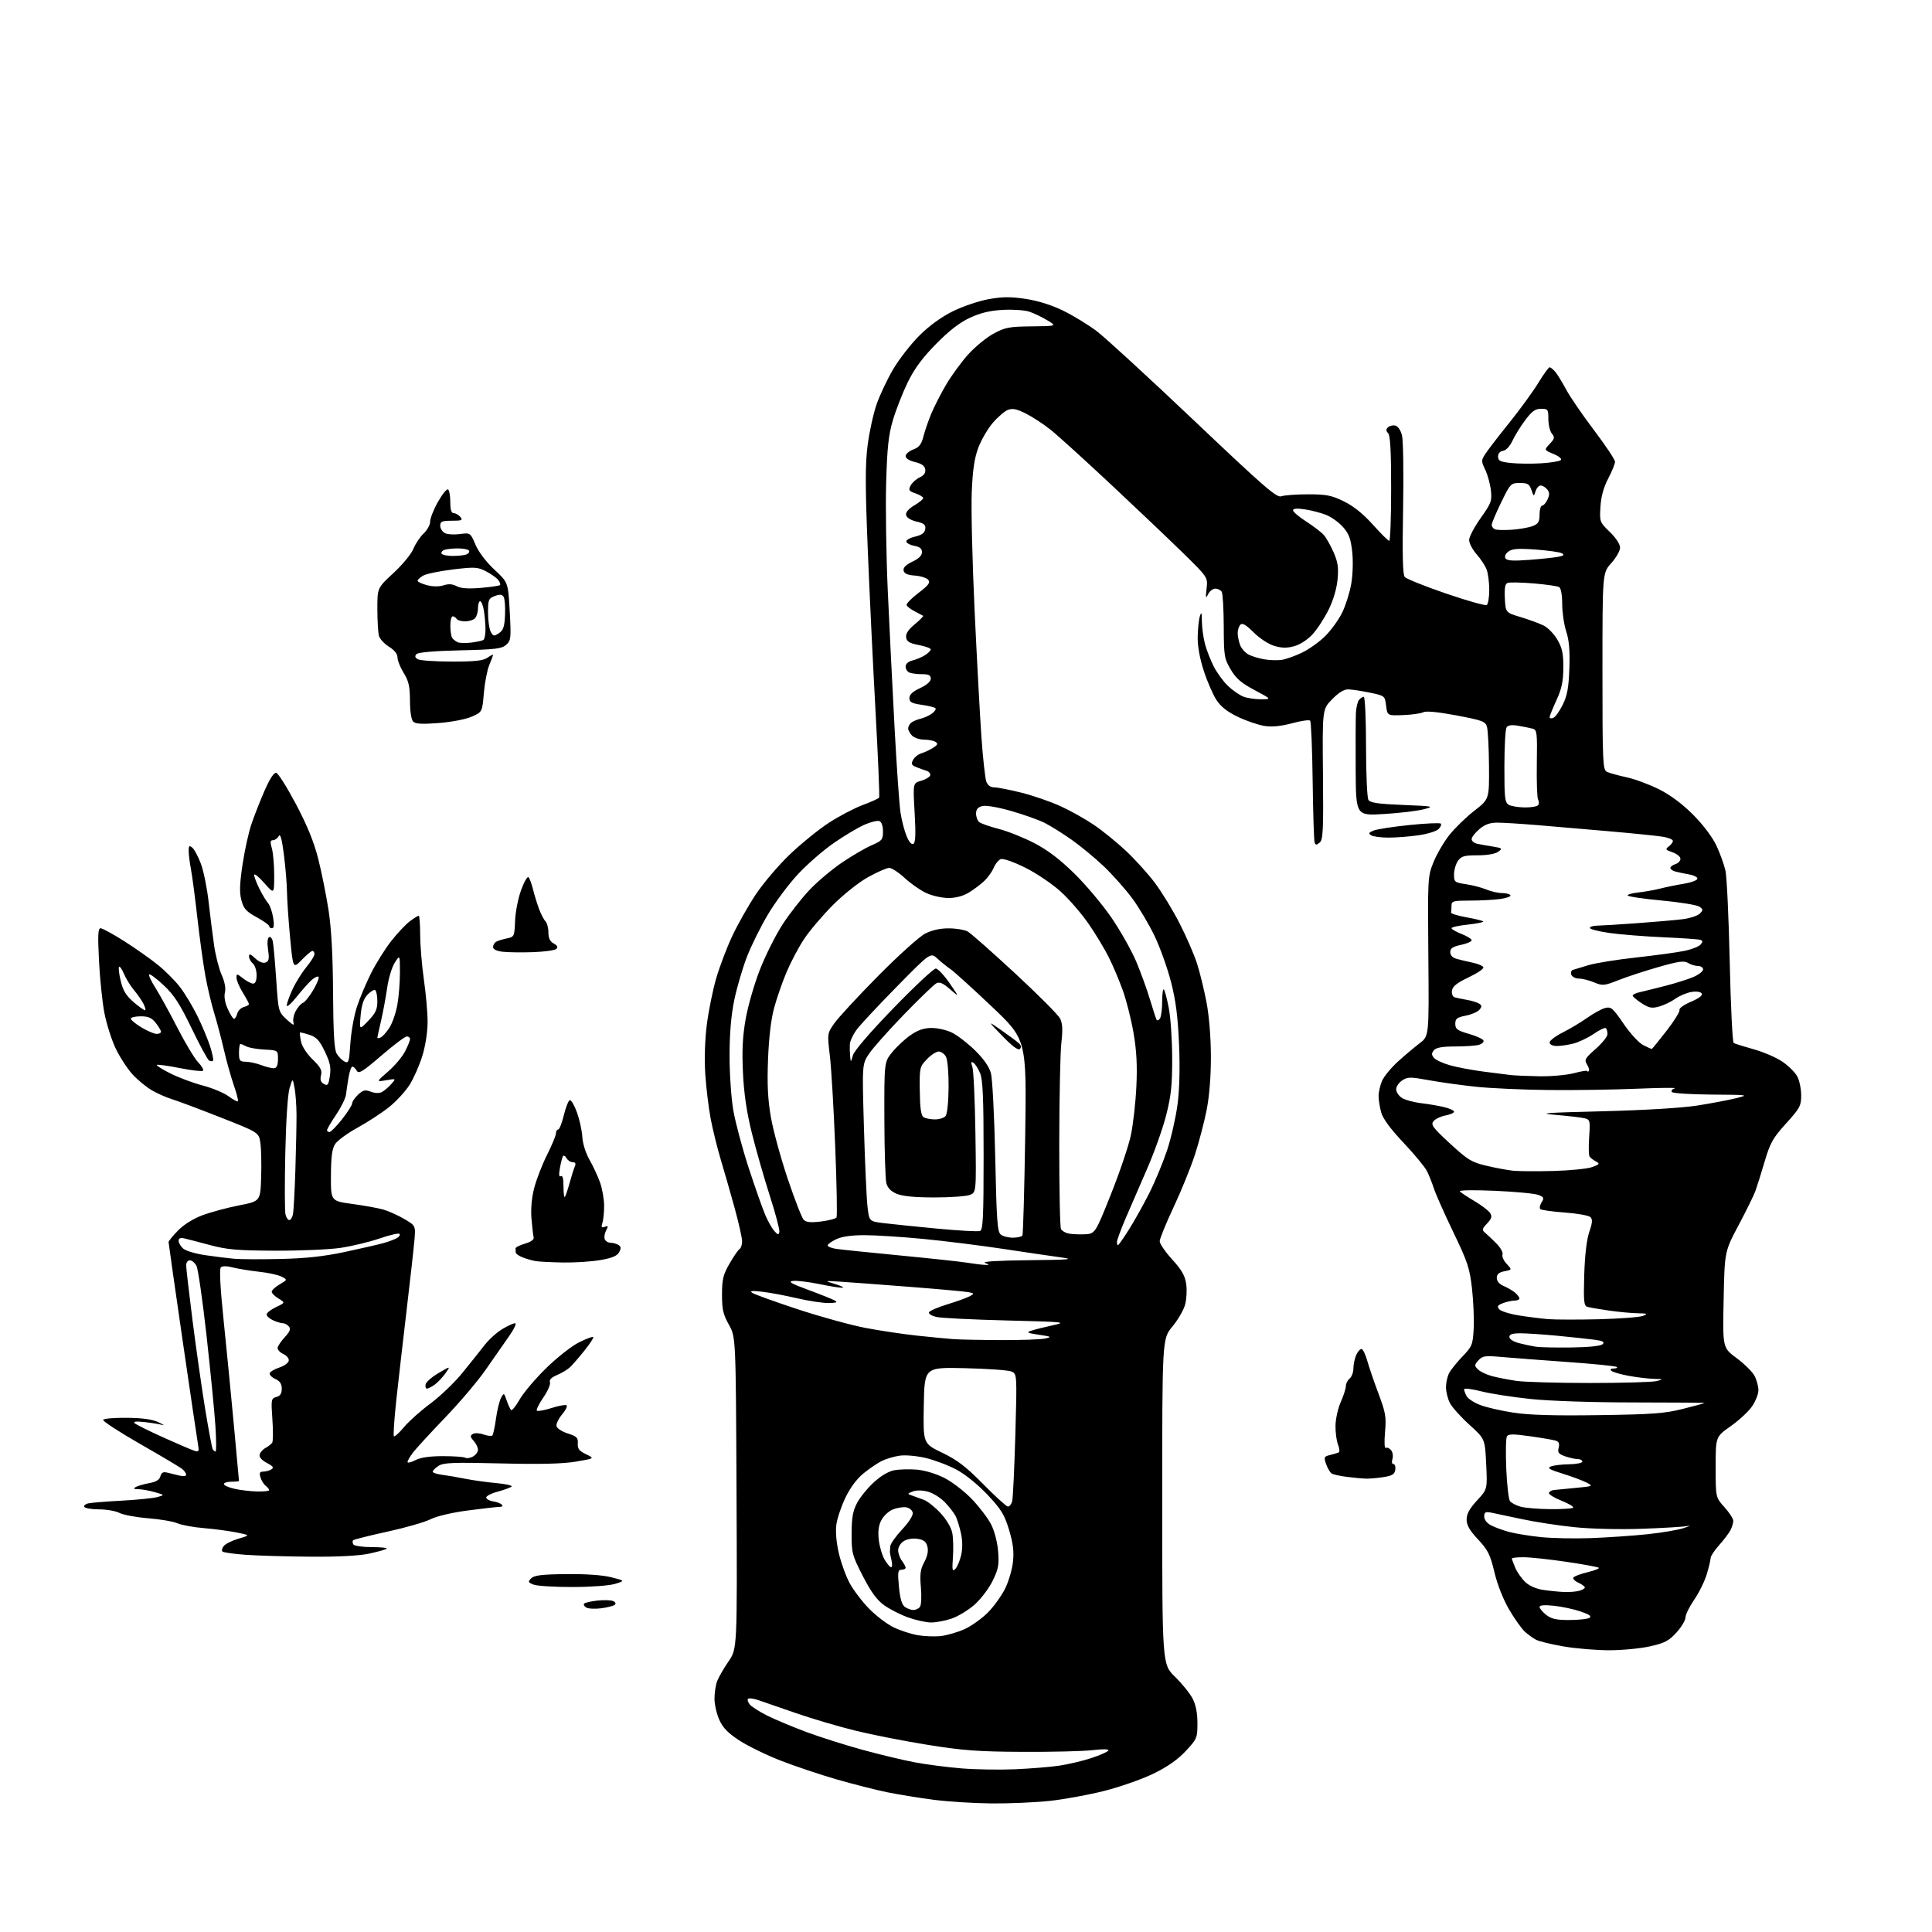 <?xml version="1.0" encoding="UTF-8" standalone="no"?>
<svg 
  version="1.1" 
  xmlns="http://www.w3.org/2000/svg" 
  xmlns:xlink="http://www.w3.org/1999/xlink" 
  xmlns:svg="http://www.w3.org/2000/svg"
  xmlns:rdf="http://www.w3.org/1999/02/22-rdf-syntax-ns#"
  xmlns:cc="http://creativecommons.org/ns#"
  xmlns:dc="http://purl.org/dc/elements/1.1/"
  viewBox="0 0 768 768"
  width="768"
  height="768"
>
<style>svg {background-color: white; }</style>"
<path stroke="none" fill="black" fill-rule="evenodd" d="M394.21,716.89C387.22,716.83 376.91,716.18 371.29,715.46C365.68,714.74 357.35,713.39 352.79,712.47C348.23,711.54 339.10,709.22 332.50,707.31C325.90,705.41 315.93,702.06 310.35,699.88C304.76,697.71 297.42,694.13 294.04,691.95C289.47,688.99 287.40,686.89 285.97,683.74C284.91,681.41 284.03,677.62 284.02,675.32C284.01,673.01 284.48,669.86 285.06,668.32C285.65,666.77 287.68,663.23 289.59,660.45C293.06,655.40 293.06,655.40 292.78,593.45C292.50,531.50 292.50,531.50 289.75,526.60C287.46,522.53 287.00,520.50 287.01,514.60C287.02,508.57 287.46,506.72 289.99,502.32C291.62,499.47 293.42,496.86 293.98,496.51C294.54,496.17 295.00,494.79 295.00,493.46C295.00,492.12 293.67,486.19 292.05,480.27C290.42,474.35 287.95,465.73 286.56,461.12C285.17,456.51 283.35,449.14 282.51,444.74C281.68,440.34 280.71,432.36 280.36,427.01C279.97,421.16 280.21,413.34 280.96,407.40C281.65,401.96 283.31,393.69 284.67,389.01C286.02,384.34 288.90,376.73 291.07,372.12C293.23,367.50 297.44,360.05 300.43,355.56C303.42,351.07 309.51,343.91 313.96,339.66C318.42,335.40 325.36,329.76 329.40,327.13C333.43,324.50 339.50,321.31 342.88,320.04C346.27,318.78 349.23,317.43 349.47,317.06C349.70,316.68 349.05,301.10 348.02,282.43C346.99,263.77 345.59,234.55 344.91,217.50C343.93,193.08 343.93,184.48 344.89,177.00C345.56,171.78 347.17,164.44 348.47,160.69C349.77,156.95 352.76,150.65 355.10,146.69C357.44,142.74 362.09,136.77 365.43,133.43C369.28,129.58 374.12,126.05 378.68,123.78C382.64,121.81 389.04,119.64 392.98,118.93C398.58,117.93 401.77,117.91 407.81,118.83C412.68,119.57 418.13,121.29 422.67,123.52C426.62,125.45 432.55,129.07 435.86,131.56C439.17,134.04 456.58,150.03 474.55,167.07C502.72,193.81 507.51,197.96 509.36,197.28C510.53,196.85 515.33,196.50 520.00,196.50C527.30,196.50 529.31,196.90 534.26,199.33C538.09,201.21 541.93,204.30 545.76,208.58C548.92,212.11 551.84,215.00 552.25,215.00C552.66,215.00 553.00,205.64 553.00,194.20C553.00,179.36 552.66,173.06 551.80,172.20C550.93,171.33 550.90,170.70 551.69,169.91C552.30,169.30 553.59,168.97 554.58,169.16C555.65,169.36 556.74,170.91 557.30,173.00C557.81,174.94 558.01,187.97 557.75,202.25C557.42,220.32 557.61,228.40 558.39,229.34C559.00,230.08 566.36,233.04 574.74,235.91C583.12,238.78 590.43,240.85 590.99,240.51C591.54,240.16 592.00,237.46 592.00,234.51C592.00,231.55 591.53,227.90 590.96,226.41C590.40,224.91 588.60,222.16 586.96,220.31C585.33,218.45 584.00,215.91 584.00,214.66C584.00,213.41 586.06,209.49 588.58,205.95C592.79,200.02 593.12,199.13 592.65,194.93C592.37,192.41 591.36,188.73 590.41,186.74C588.77,183.29 588.77,182.99 590.53,180.31C591.54,178.77 595.80,173.22 600.01,168.00C604.21,162.78 609.37,155.69 611.47,152.25C613.57,148.81 615.60,146.00 615.99,146.00C616.37,146.00 617.37,146.79 618.20,147.75C619.03,148.71 620.98,151.88 622.53,154.78C624.08,157.69 629.10,165.01 633.68,171.06C638.25,177.11 642.00,182.72 642.00,183.55C642.00,184.37 640.78,187.37 639.28,190.23C637.45,193.74 636.45,197.39 636.20,201.46C635.84,207.40 635.90,207.57 639.92,211.45C642.36,213.82 644.00,216.33 644.00,217.70C644.00,218.96 642.42,221.74 640.50,223.87C637.00,227.74 637.00,227.74 637.00,266.84C637.00,303.07 637.13,305.99 638.75,306.80C639.71,307.28 643.20,308.25 646.50,308.96C649.80,309.66 655.64,311.82 659.48,313.75C664.02,316.03 668.78,319.58 673.06,323.88C677.02,327.86 680.70,332.74 682.29,336.12C683.74,339.20 685.37,343.70 685.90,346.12C686.44,348.53 687.20,364.80 687.59,382.29C687.98,399.77 688.69,414.31 689.17,414.60C689.64,414.90 693.23,416.02 697.14,417.11C701.05,418.19 706.22,420.43 708.62,422.09C711.03,423.74 713.67,426.40 714.50,428.00C715.32,429.59 716.00,432.94 716.00,435.43C716.00,439.56 715.48,440.54 710.00,446.58C704.73,452.39 703.69,454.25 701.44,461.85C700.03,466.61 698.38,471.85 697.78,473.50C697.18,475.15 694.19,481.23 691.13,487.00C685.56,497.50 685.56,497.50 685.17,516.63C684.77,535.77 684.77,535.77 690.37,539.90C693.45,542.18 696.65,545.36 697.48,546.97C698.32,548.58 699.00,551.14 699.00,552.65C699.00,554.16 697.84,557.06 696.43,559.10C695.02,561.14 691.19,564.68 687.93,566.97C682.00,571.13 682.00,571.13 682.00,583.19C682.00,595.26 682.00,595.26 685.50,599.13C687.42,601.26 689.00,603.71 689.00,604.57C689.00,605.43 688.49,607.11 687.86,608.32C687.23,609.52 685.20,612.19 683.36,614.25C681.51,616.32 680.00,618.60 680.00,619.32C680.00,620.04 679.32,622.92 678.49,625.72C677.66,628.52 675.41,633.09 673.49,635.88C671.57,638.67 670.00,641.86 670.00,642.97C670.00,644.08 668.40,646.77 666.44,648.93C663.46,652.23 661.79,653.12 656.00,654.43C652.21,655.29 644.87,656.00 639.68,656.00C634.50,656.00 626.33,655.31 621.52,654.48C616.71,653.64 611.81,652.46 610.64,651.85C609.46,651.25 607.45,649.79 606.16,648.63C604.87,647.46 602.06,643.50 599.91,639.83C597.56,635.82 595.23,629.92 594.06,624.99C592.37,617.94 591.48,616.15 587.55,611.95C584.20,608.37 583.00,606.28 583.00,604.02C583.00,601.82 584.16,599.69 587.13,596.47C591.27,591.99 591.27,591.99 590.78,581.98C590.30,571.97 590.30,571.97 584.12,566.37C580.72,563.29 577.23,559.41 576.37,557.74C575.51,556.08 574.80,553.26 574.80,551.48C574.80,549.70 575.35,547.18 576.02,545.87C576.69,544.57 579.08,541.58 581.33,539.24C585.18,535.25 585.46,534.56 585.81,528.24C586.01,524.53 585.72,517.36 585.15,512.30C584.23,504.11 583.42,501.66 577.71,489.80C574.19,482.49 570.73,474.70 570.02,472.50C569.31,470.30 568.05,467.15 567.22,465.50C566.39,463.85 562.19,458.78 557.90,454.23C552.76,448.79 549.73,444.68 549.05,442.23C548.48,440.18 548.01,437.25 548.01,435.72C548.00,434.19 548.61,431.49 549.36,429.72C550.10,427.95 552.95,424.48 555.69,422.00C558.42,419.52 562.33,416.23 564.37,414.68C568.07,411.86 568.07,411.86 567.79,380.18C567.52,349.06 567.55,348.40 569.83,342.75C571.10,339.58 573.94,334.72 576.13,331.95C578.33,329.17 582.80,324.83 586.06,322.29C592.00,317.68 592.00,317.68 591.90,304.59C591.85,297.39 591.49,290.39 591.11,289.03C590.48,286.77 589.46,286.38 578.96,284.39C571.61,283.01 566.89,282.55 565.80,283.12C564.87,283.61 561.27,284.12 557.80,284.26C551.50,284.50 551.50,284.50 551.00,280.54C550.50,276.59 550.48,276.57 544.50,275.33C541.20,274.65 537.35,274.07 535.95,274.04C534.27,274.01 532.10,275.34 529.53,277.97C525.65,281.95 525.65,281.95 525.90,307.79C526.11,330.20 525.94,333.80 524.59,334.93C523.30,336.00 522.94,335.98 522.57,334.86C522.31,334.11 521.97,323.07 521.80,310.33C521.64,297.59 521.18,286.85 520.79,286.46C520.41,286.07 517.18,286.54 513.63,287.50C509.32,288.67 505.70,289.03 502.76,288.59C500.34,288.23 495.61,286.63 492.24,285.04C487.98,283.02 485.36,280.98 483.60,278.32C482.21,276.22 479.93,271.00 478.54,266.72C476.92,261.75 476.04,256.87 476.10,253.22C476.15,250.07 476.54,246.38 476.96,245.00C477.56,243.00 477.73,243.42 477.77,247.08C477.81,249.60 478.37,253.65 479.02,256.07C479.67,258.49 481.24,262.50 482.51,264.98C483.78,267.47 486.32,270.93 488.16,272.69C490.00,274.44 492.77,276.35 494.32,276.94C495.86,277.52 499.01,277.99 501.32,277.97C505.50,277.94 505.50,277.94 498.70,274.32C493.38,271.48 491.31,269.69 489.20,266.09C486.66,261.78 486.50,260.74 486.46,248.99C486.43,242.11 486.07,235.92 485.65,235.24C485.23,234.56 484.08,234.00 483.09,234.00C482.11,234.00 480.81,235.01 480.21,236.25C479.30,238.12 479.21,237.74 479.63,234.00C480.15,229.50 480.15,229.50 470.32,219.87C464.92,214.58 451.95,202.25 441.50,192.47C431.05,182.69 420.28,172.93 417.56,170.77C414.84,168.61 410.48,165.75 407.86,164.43C404.22,162.58 402.53,162.23 400.69,162.93C399.37,163.43 396.66,165.75 394.65,168.09C392.65,170.43 390.07,174.85 388.91,177.92C387.37,182.01 386.66,186.71 386.29,195.50C386.00,202.10 386.51,223.25 387.41,242.50C388.31,261.75 389.54,284.46 390.13,292.98C390.73,301.49 391.61,309.47 392.09,310.73C392.64,312.19 393.78,313.00 395.28,313.00C396.57,313.00 401.42,313.95 406.06,315.11C410.70,316.27 417.70,318.69 421.62,320.49C425.54,322.28 431.51,325.63 434.88,327.92C438.26,330.21 443.95,334.83 447.53,338.18C451.11,341.53 456.29,347.25 459.03,350.88C461.77,354.52 466.21,361.77 468.88,367.00C471.56,372.23 474.68,379.43 475.83,383.00C476.98,386.57 478.68,393.55 479.62,398.50C480.64,403.89 481.34,412.51 481.35,420.00C481.37,427.87 480.74,435.75 479.65,441.27C478.70,446.09 476.59,454.14 474.95,459.15C473.31,464.16 469.51,473.51 466.49,479.94C463.47,486.37 461.00,492.43 461.00,493.42C461.00,494.41 463.22,497.65 465.94,500.63C469.70,504.73 471.04,507.07 471.53,510.34C471.88,512.70 471.69,516.41 471.11,518.57C470.53,520.73 468.24,524.69 466.02,527.36C462.00,532.22 462.00,532.22 462.00,596.90C462.00,661.58 462.00,661.58 467.08,666.54C469.88,669.27 473.03,673.17 474.08,675.21C475.36,677.68 476.00,680.96 476.00,685.00C476.00,690.87 475.83,691.26 471.30,696.11C468.07,699.56 464.02,702.38 458.37,705.12C453.85,707.31 445.05,710.38 438.82,711.95C432.60,713.51 422.87,715.29 417.21,715.89C411.55,716.50 401.20,716.95 394.21,716.89zM403.50,703.31C409.55,703.05 417.43,702.41 421.00,701.89C424.57,701.36 430.31,700.02 433.74,698.89C437.17,697.77 440.24,696.41 440.57,695.89C440.94,695.28 438.64,695.22 434.33,695.71C430.57,696.15 418.05,696.45 406.50,696.39C388.93,696.31 382.79,695.85 368.89,693.62C359.75,692.16 346.83,689.63 340.18,688.00C333.54,686.38 322.79,683.21 316.30,680.96C309.81,678.70 303.04,676.36 301.25,675.76C299.46,675.16 297.71,674.95 297.36,675.31C297.00,675.66 297.31,676.67 298.05,677.56C298.78,678.44 301.88,680.42 304.94,681.96C308.00,683.49 314.94,686.41 320.36,688.43C325.78,690.46 335.87,693.66 342.78,695.56C349.68,697.45 359.12,699.71 363.74,700.57C368.37,701.44 376.73,702.52 382.33,702.97C387.92,703.42 397.45,703.57 403.50,703.31zM374.00,650.35C376.48,650.08 380.75,648.83 383.50,647.57C386.25,646.31 390.43,643.31 392.80,640.90C395.16,638.49 398.22,634.20 399.61,631.37C400.99,628.55 402.38,623.75 402.69,620.72C403.11,616.64 402.69,613.35 401.10,608.09C399.26,602.03 397.97,599.94 392.49,594.13C388.70,590.11 383.63,586.01 380.18,584.18C376.95,582.46 371.43,580.38 367.91,579.55C364.24,578.70 359.79,578.32 357.50,578.67C355.30,579.00 352.15,579.95 350.50,580.76C348.85,581.58 345.61,583.78 343.30,585.65C340.66,587.79 337.99,591.36 336.10,595.28C334.45,598.70 332.81,603.53 332.47,606.01C332.08,608.79 332.46,613.16 333.44,617.41C334.32,621.21 336.27,626.58 337.77,629.35C339.27,632.13 342.75,636.69 345.50,639.50C348.25,642.31 352.63,645.64 355.23,646.89C357.83,648.14 362.11,649.54 364.73,650.00C367.35,650.46 371.52,650.62 374.00,650.35zM370.07,644.96C368.11,644.94 364.02,644.04 361.00,642.96C357.98,641.87 353.70,639.70 351.50,638.13C348.58,636.05 346.29,632.92 343.00,626.53C338.74,618.23 338.50,617.33 338.53,609.63C338.55,603.29 339.02,600.61 340.69,597.46C341.87,595.23 344.85,591.55 347.33,589.27C350.08,586.73 353.23,584.86 355.46,584.44C357.46,584.07 361.50,583.96 364.43,584.20C367.56,584.46 372.10,585.83 375.39,587.49C378.48,589.05 383.43,592.87 386.38,595.96C389.33,599.06 392.77,603.58 394.01,606.02C395.32,608.58 396.48,613.07 396.77,616.69C397.20,622.05 396.89,623.71 394.58,628.43C393.10,631.45 389.86,635.71 387.39,637.89C384.91,640.07 380.81,642.56 378.27,643.42C375.72,644.29 372.04,644.98 370.07,644.96zM623.88,643.98C627.52,643.98 631.11,643.58 631.85,643.11C632.81,642.51 631.78,641.77 628.35,640.60C625.68,639.68 620.91,638.66 617.75,638.32C613.95,637.92 612.00,638.08 612.00,638.78C612.00,639.37 613.19,640.79 614.63,641.93C616.70,643.55 618.69,644.00 623.88,643.98zM238.98,639.32C236.49,639.64 233.80,639.50 233.01,639.00C232.21,638.51 231.86,637.81 232.23,637.44C232.60,637.07 234.93,636.54 237.40,636.26C239.88,635.98 242.68,636.05 243.62,636.41C244.62,636.79 244.95,637.41 244.42,637.90C243.91,638.36 241.46,639.00 238.98,639.32zM363.07,640.00C364.00,640.00 365.18,639.44 365.70,638.75C366.22,638.06 366.39,634.58 366.07,631.00C365.61,625.75 365.87,623.82 367.41,620.96C368.66,618.64 369.10,616.52 368.67,614.82C368.18,612.86 367.23,612.10 364.76,611.71C362.82,611.41 360.59,611.78 359.25,612.62C357.99,613.42 357.01,615.03 357.03,616.27C357.05,617.50 357.72,619.37 358.53,620.44C359.34,621.51 360.00,622.75 360.00,623.19C360.00,623.64 359.26,624.00 358.36,624.00C356.93,624.00 356.79,624.90 357.34,630.75C357.78,635.42 358.50,637.89 359.68,638.75C360.61,639.44 362.14,640.00 363.07,640.00zM622.00,632.85C623.92,632.92 626.51,632.70 627.75,632.37C628.99,632.04 630.00,631.44 630.00,631.04C630.00,630.65 628.85,629.80 627.44,629.16C626.04,628.52 625.14,627.59 625.44,627.10C625.74,626.60 628.27,625.66 631.05,624.99C633.83,624.32 635.86,623.52 635.55,623.22C635.25,622.91 629.49,621.85 622.75,620.86C616.01,619.86 608.36,619.04 605.75,619.03C603.14,619.01 601.00,619.24 601.00,619.53C601.00,619.82 601.62,621.51 602.37,623.28C603.13,625.05 604.94,627.61 606.41,628.96C608.06,630.49 610.85,631.67 613.79,632.07C616.38,632.44 620.08,632.79 622.00,632.85zM227.50,630.86C220.35,630.87 213.41,630.44 212.07,629.90C209.88,629.03 209.79,628.78 211.18,627.40C212.38,626.20 215.42,625.83 225.11,625.73C232.82,625.64 239.58,626.12 243.00,626.99C248.50,628.38 248.50,628.38 244.50,629.61C242.21,630.32 234.95,630.85 227.50,630.86zM379.76,623.67C380.52,622.90 381.57,620.42 382.08,618.14C382.68,615.47 382.64,612.36 381.97,609.38C381.40,606.83 380.45,603.79 379.85,602.62C379.25,601.46 377.37,599.03 375.67,597.23C373.96,595.43 370.92,593.52 368.90,592.97C366.64,592.36 364.31,592.33 362.86,592.89C360.61,593.76 360.59,593.83 362.50,594.49C363.60,594.88 365.73,595.65 367.22,596.20C368.72,596.76 371.73,599.16 373.91,601.52C376.29,604.10 378.15,607.27 378.56,609.44C378.93,611.44 379.04,615.77 378.80,619.06C378.43,624.19 378.57,624.86 379.76,623.67zM354.23,623.00C354.68,623.00 354.75,621.76 354.39,620.25C354.03,618.74 353.75,617.27 353.75,617.00C353.76,616.73 353.82,615.69 353.88,614.71C353.95,613.72 356.06,610.71 358.58,608.01C361.34,605.07 363.03,602.39 362.82,601.31C362.63,600.31 361.43,599.35 360.14,599.17C358.86,598.99 356.48,599.39 354.86,600.06C353.23,600.73 351.20,602.65 350.33,604.32C349.23,606.45 348.94,608.81 349.34,612.20C349.65,614.86 350.70,618.38 351.67,620.02C352.64,621.66 353.79,623.00 354.23,623.00zM123.50,618.81C114.15,618.74 102.59,618.41 97.81,618.07C93.03,617.73 88.81,617.14 88.42,616.75C88.03,616.37 88.29,615.36 88.99,614.52C89.68,613.67 92.34,612.37 94.88,611.63C99.50,610.27 99.50,610.27 94.00,609.17C90.97,608.56 85.12,607.79 81.00,607.45C76.88,607.11 72.15,606.24 70.50,605.52C68.85,604.80 63.62,603.91 58.87,603.53C54.13,603.15 49.02,602.20 47.51,601.42C46.00,600.64 42.37,600.00 39.44,600.00C36.52,600.00 33.85,599.56 33.52,599.03C33.19,598.50 33.95,597.85 35.21,597.59C36.47,597.33 42.49,596.85 48.59,596.52C54.69,596.18 60.99,595.55 62.59,595.10C65.50,594.29 65.50,594.29 61.50,593.15C59.30,592.52 56.38,591.99 55.00,591.98C53.12,591.95 52.87,591.73 54.00,591.10C54.83,590.64 57.24,589.94 59.36,589.56C62.04,589.08 63.38,588.25 63.75,586.86C64.13,585.41 64.86,584.99 66.39,585.36C67.55,585.64 69.74,586.18 71.25,586.55C72.84,586.93 74.00,586.80 74.00,586.23C74.00,585.69 73.31,584.67 72.46,583.97C71.62,583.27 64.08,578.78 55.71,574.00C47.35,569.21 40.73,564.89 41.00,564.40C41.27,563.90 45.55,563.54 50.50,563.60C56.66,563.66 60.60,564.22 63.00,565.36C64.92,566.28 65.60,566.77 64.50,566.44C63.40,566.12 60.25,565.61 57.50,565.30C54.21,564.93 52.84,565.08 53.50,565.73C54.05,566.27 59.22,568.84 65.00,571.44C70.78,574.05 76.35,576.43 77.39,576.74C79.05,577.24 79.20,576.90 78.67,573.90C78.34,572.03 75.58,553.40 72.54,532.50C69.50,511.60 67.01,494.16 67.01,493.75C67.00,493.34 68.69,491.27 70.75,489.16C73.05,486.80 76.82,484.45 80.50,483.07C83.80,481.84 90.33,480.08 95.00,479.17C103.50,477.50 103.50,477.50 103.81,468.00C103.98,462.77 103.84,456.63 103.51,454.35C102.91,450.19 102.91,450.19 87.70,444.20C79.34,440.91 70.70,437.66 68.50,436.99C66.30,436.33 62.66,434.73 60.42,433.44C58.17,432.16 54.63,429.23 52.55,426.93C50.48,424.63 47.47,419.95 45.87,416.54C44.27,413.13 42.30,406.84 41.48,402.57C40.67,398.31 39.70,389.01 39.35,381.91C38.83,371.63 38.96,369.00 40.00,369.00C40.71,369.00 44.95,371.32 49.40,374.14C53.86,376.97 59.91,381.24 62.85,383.63C65.79,386.02 69.73,389.98 71.59,392.42C73.46,394.86 76.51,399.93 78.37,403.68C80.23,407.43 82.52,412.89 83.48,415.81C84.43,418.74 84.96,421.37 84.67,421.66C84.37,421.96 83.66,421.91 83.08,421.55C82.50,421.19 79.37,415.41 76.13,408.70C71.46,399.02 69.17,395.50 65.06,391.65C62.20,388.98 59.62,387.05 59.31,387.36C59.00,387.67 60.12,390.08 61.80,392.71C63.47,395.35 67.39,402.45 70.49,408.50C73.59,414.55 77.30,420.73 78.74,422.24C80.18,423.75 81.06,425.27 80.70,425.63C80.34,425.99 76.17,425.51 71.43,424.57C66.69,423.63 62.60,423.07 62.34,423.32C62.09,423.58 64.55,425.12 67.80,426.74C71.06,428.37 76.83,430.52 80.61,431.51C84.40,432.50 88.99,434.42 90.82,435.76C92.64,437.10 94.33,438.01 94.57,437.76C94.81,437.52 94.08,434.67 92.95,431.41C91.82,428.16 90.04,421.80 89.00,417.29C87.96,412.77 86.23,406.24 85.16,402.77C84.08,399.30 82.51,392.64 81.65,387.98C80.80,383.32 79.37,372.98 78.47,365.00C77.58,357.02 76.43,348.30 75.92,345.61C75.41,342.93 75.00,339.61 75.00,338.24C75.00,336.17 75.25,335.96 76.46,336.97C77.27,337.64 78.80,340.51 79.86,343.36C80.93,346.20 82.31,353.02 82.93,358.52C83.55,364.01 84.53,371.79 85.11,375.81C85.69,379.83 87.04,385.10 88.11,387.52C89.35,390.32 89.82,392.87 89.41,394.52C89.00,396.14 89.42,398.61 90.53,401.06C91.50,403.23 92.63,405.00 93.04,405.00C93.44,405.00 94.01,404.07 94.31,402.93C94.61,401.78 95.78,400.61 96.93,400.31C98.07,400.01 98.99,399.48 98.97,399.13C98.95,398.79 97.83,396.70 96.47,394.50C95.12,392.30 94.01,389.68 94.01,388.68C94.00,386.98 94.18,386.99 96.63,388.93C98.08,390.07 99.88,391.00 100.63,391.00C101.52,391.00 102.00,389.81 102.00,387.62C102.00,385.76 101.33,383.68 100.50,383.00C99.67,382.32 99.00,381.06 99.00,380.20C99.00,379.00 99.56,379.18 101.45,380.95C102.96,382.38 104.53,383.01 105.56,382.61C106.91,382.10 107.10,381.15 106.56,377.58C106.17,374.94 106.31,372.93 106.92,372.55C107.48,372.20 108.16,372.95 108.44,374.21C108.71,375.47 109.32,382.28 109.80,389.34C110.66,402.18 110.66,402.18 114.03,405.32C116.19,407.35 117.15,407.83 116.70,406.67C116.32,405.68 116.67,403.61 117.47,402.06C118.27,400.51 119.58,398.99 120.38,398.68C121.19,398.37 123.06,396.05 124.54,393.52C126.03,390.98 126.97,388.63 126.63,388.29C126.29,387.96 125.04,388.54 123.86,389.59C122.68,390.64 119.98,393.68 117.85,396.34C115.73,399.00 114.00,400.51 114.00,399.69C114.00,398.87 115.03,395.98 116.28,393.28C117.53,390.57 120.01,386.60 121.78,384.45C123.55,382.30 125.00,379.97 125.00,379.27C125.00,378.57 124.64,378.00 124.20,378.00C123.75,378.00 121.84,379.60 119.95,381.56C116.50,385.12 116.50,385.12 115.33,372.81C114.69,366.04 114.13,357.83 114.08,354.57C114.04,351.30 113.48,344.62 112.85,339.70C112.05,333.41 111.44,331.25 110.80,332.38C110.31,333.27 109.28,334.00 108.52,334.00C107.44,334.00 107.34,334.70 108.07,337.24C108.58,339.03 109.00,343.86 109.00,347.99C108.99,355.50 108.99,355.50 105.04,351.00C102.86,348.52 101.07,347.08 101.04,347.79C101.02,348.50 101.95,350.97 103.12,353.29C104.28,355.61 105.83,358.19 106.57,359.03C107.30,359.87 108.21,362.45 108.58,364.78C109.04,367.64 108.89,369.00 108.13,369.00C107.51,369.00 107.00,368.62 107.00,368.16C107.00,367.70 104.76,366.10 102.03,364.61C97.88,362.35 96.87,361.23 95.97,357.89C95.15,354.83 95.25,351.46 96.41,343.69C97.24,338.08 98.85,330.80 99.98,327.50C101.10,324.20 103.46,318.22 105.21,314.21C107.25,309.54 108.90,307.03 109.80,307.21C110.58,307.37 114.10,312.96 117.64,319.64C122.10,328.08 124.80,334.69 126.48,341.31C127.81,346.55 129.65,355.71 130.58,361.67C131.73,369.09 132.30,379.42 132.39,394.50C132.48,410.18 132.88,417.14 133.78,418.73C134.48,419.95 135.87,421.40 136.88,421.94C138.58,422.85 138.77,422.29 139.28,414.71C139.58,410.19 140.75,403.69 141.87,400.26C142.99,396.82 145.53,390.80 147.50,386.87C149.47,382.94 153.09,377.17 155.54,374.05C157.99,370.93 161.33,367.39 162.96,366.19C164.59,364.98 166.16,364.00 166.46,364.00C166.76,364.00 167.01,367.49 167.03,371.75C167.05,376.01 167.72,384.00 168.51,389.50C169.31,395.00 169.97,402.49 169.98,406.14C169.99,410.09 169.15,415.58 167.91,419.64C166.76,423.42 164.46,428.64 162.81,431.25C161.15,433.86 157.48,437.84 154.65,440.10C151.82,442.36 146.21,446.02 142.19,448.23C138.17,450.44 134.15,453.37 133.24,454.75C132.01,456.64 131.59,459.74 131.55,467.34C131.50,477.42 131.50,477.42 140.00,478.58C144.68,479.21 150.21,480.21 152.30,480.80C154.38,481.38 158.15,483.07 160.66,484.54C165.22,487.22 165.22,487.22 164.75,492.86C164.49,495.96 163.10,508.40 161.67,520.50C160.24,532.60 158.38,548.77 157.55,556.43C156.72,564.10 156.28,570.61 156.58,570.92C156.89,571.22 158.68,569.60 160.58,567.32C162.47,565.04 167.20,560.81 171.09,557.93C174.98,555.05 180.71,549.55 183.83,545.71C186.95,541.87 190.89,536.93 192.60,534.73C194.30,532.53 197.45,529.67 199.60,528.37C201.74,527.07 204.07,526.01 204.76,526.01C205.45,526.00 204.36,528.34 202.30,531.25C200.26,534.14 196.10,540.10 193.06,544.50C190.02,548.90 182.77,557.45 176.96,563.50C171.15,569.55 165.40,575.80 164.20,577.38C162.99,578.97 162.00,580.67 162.00,581.16C162.00,581.65 163.40,581.33 165.10,580.45C167.18,579.37 170.81,578.84 176.07,578.84C180.40,578.84 184.39,579.12 184.95,579.47C185.50,579.81 186.87,579.61 187.98,579.01C189.09,578.42 190.00,577.19 190.00,576.29C190.00,575.39 189.23,573.81 188.29,572.77C186.89,571.22 186.83,570.73 187.93,570.04C188.69,569.58 190.58,569.65 192.19,570.22C193.79,570.78 195.38,570.95 195.72,570.62C196.05,570.28 196.70,567.28 197.16,563.95C197.61,560.62 198.51,556.91 199.16,555.71C200.30,553.57 200.35,553.59 201.41,556.69C202.01,558.43 202.80,560.15 203.16,560.51C203.53,560.86 205.05,558.98 206.56,556.33C208.06,553.67 212.81,548.06 217.11,543.86C221.41,539.65 227.28,535.04 230.14,533.62C233.01,532.19 235.56,531.23 235.82,531.48C236.07,531.74 234.56,534.10 232.45,536.72C230.35,539.35 227.80,542.31 226.79,543.31C225.78,544.31 223.40,545.77 221.51,546.56C219.21,547.52 218.25,548.48 218.62,549.45C218.92,550.24 217.74,552.97 215.99,555.52C214.24,558.06 213.08,560.42 213.42,560.76C213.76,561.09 216.35,560.63 219.18,559.73C222.01,558.82 224.71,558.32 225.19,558.62C225.66,558.91 224.89,560.53 223.48,562.21C222.06,563.89 221.04,565.99 221.21,566.88C221.38,567.78 223.38,569.09 225.69,569.82C229.28,570.96 229.83,571.51 229.68,573.78C229.54,575.89 230.20,576.76 232.96,578.08C236.42,579.75 236.42,579.75 228.96,581.01C223.71,581.90 214.85,582.12 199.07,581.73C180.05,581.27 176.28,581.42 174.32,582.71C173.04,583.55 172.00,584.58 172.00,585.01C172.00,585.44 173.69,586.00 175.75,586.26C177.81,586.52 181.97,587.23 185.00,587.84C188.03,588.44 193.59,589.22 197.36,589.56C201.13,589.90 203.83,590.53 203.36,590.94C202.89,591.36 200.35,592.28 197.71,592.99C195.08,593.70 193.09,594.78 193.29,595.39C193.49,596.00 194.75,596.65 196.08,596.83C197.41,597.02 198.93,597.58 199.45,598.08C200.04,598.65 199.66,599.01 198.45,599.02C197.38,599.03 191.70,599.68 185.83,600.46C179.56,601.29 173.49,602.73 171.11,603.94C168.89,605.07 161.20,607.28 154.03,608.85C146.85,610.41 140.71,611.96 140.39,612.28C140.06,612.60 140.10,613.35 140.46,613.93C140.82,614.52 144.09,615.00 147.73,615.00C151.36,615.00 154.06,615.28 153.72,615.61C153.38,615.95 150.27,616.83 146.80,617.58C142.74,618.45 134.47,618.89 123.50,618.81zM632.50,611.42C639.10,611.17 649.17,610.48 654.89,609.88C660.60,609.28 667.12,608.17 669.39,607.41C671.65,606.65 672.38,606.28 671.00,606.59C669.62,606.90 661.47,607.40 652.89,607.71C643.66,608.03 632.54,607.77 625.70,607.06C619.33,606.41 609.94,604.96 604.81,603.84C599.69,602.73 594.26,601.58 592.75,601.29C590.46,600.86 590.00,601.12 590.00,602.86C590.00,604.13 591.08,605.51 592.75,606.37C594.26,607.15 597.48,608.32 599.90,608.97C602.31,609.62 607.94,610.54 612.40,611.01C616.85,611.48 625.90,611.66 632.50,611.42zM616.08,599.91C620.80,599.96 624.97,599.70 625.33,599.33C625.70,598.97 623.65,597.73 620.77,596.58C617.90,595.44 615.63,594.05 615.73,593.50C615.84,592.95 616.73,592.41 617.71,592.30C618.69,592.20 622.64,591.81 626.48,591.45C633.27,590.81 633.38,590.76 630.72,589.36C629.22,588.58 624.96,586.99 621.25,585.83C615.84,584.15 614.90,583.58 616.50,582.94C617.60,582.50 620.86,582.11 623.75,582.07C626.64,582.03 629.00,581.55 629.00,581.00C629.00,580.45 628.17,580.00 627.15,580.00C626.13,580.00 623.88,579.51 622.15,578.90C619.55,577.99 619.11,577.41 619.59,575.50C620.01,573.81 619.68,573.04 618.33,572.65C617.33,572.35 612.74,571.57 608.14,570.92C601.59,569.99 599.62,570.00 599.03,570.96C598.61,571.63 598.49,577.43 598.76,583.84C599.03,590.25 599.70,596.06 600.25,596.75C600.80,597.44 602.66,598.42 604.38,598.91C606.09,599.41 611.36,599.86 616.08,599.91zM400.64,598.88C401.27,598.95 402.04,597.96 402.36,596.70C402.68,595.43 403.24,583.52 403.62,570.23C404.30,546.06 404.30,546.06 401.90,545.15C400.58,544.65 392.30,544.08 383.50,543.87C367.50,543.50 367.50,543.50 367.22,558.67C366.95,573.84 366.95,573.84 374.55,577.49C380.55,580.38 383.98,583.00 390.83,589.95C395.60,594.80 400.01,598.81 400.64,598.88zM102.25,592.89C104.86,592.95 107.00,592.71 107.00,592.36C107.00,592.01 106.37,591.22 105.60,590.61C104.83,590.00 103.90,588.49 103.53,587.25C103.01,585.50 103.27,585.00 104.68,584.98C105.68,584.98 107.13,584.57 107.90,584.09C108.97,583.41 108.55,582.82 106.08,581.54C104.15,580.54 103.00,579.25 103.19,578.30C103.36,577.43 104.40,576.22 105.50,575.61C106.60,575.00 107.81,574.07 108.19,573.54C108.56,573.02 108.61,568.83 108.28,564.24C107.72,556.30 107.80,555.87 109.85,555.33C111.39,554.93 112.00,553.99 112.00,552.04C112.00,550.09 111.27,548.99 109.42,548.15C108.00,547.50 107.01,546.47 107.22,545.85C107.42,545.24 109.14,544.23 111.03,543.62C112.93,543.00 114.61,541.79 114.78,540.93C114.95,540.04 114.01,538.87 112.62,538.24C111.27,537.62 110.25,536.50 110.36,535.75C110.47,535.00 111.77,533.09 113.24,531.50C115.25,529.33 115.65,528.28 114.84,527.30C114.24,526.59 113.16,526.00 112.42,526.00C111.69,526.00 109.95,525.48 108.55,524.84C107.15,524.20 106.00,523.16 106.00,522.52C106.00,521.89 107.67,520.57 109.71,519.60C113.43,517.83 113.43,517.83 110.71,516.18C109.22,515.28 108.00,514.06 108.00,513.48C108.00,512.90 109.42,511.59 111.15,510.57C114.30,508.71 114.30,508.71 111.90,507.47C110.58,506.79 106.58,505.92 103.00,505.54C99.42,505.15 94.76,504.39 92.62,503.85C90.12,503.21 88.40,503.20 87.78,503.82C87.15,504.45 87.56,512.02 88.92,525.15C90.08,536.34 91.92,555.15 93.01,566.94C94.11,578.72 95.00,588.51 95.00,588.69C95.00,588.86 93.65,589.00 92.00,589.00C90.35,589.00 89.00,589.42 89.00,589.94C89.00,590.46 90.91,591.31 93.25,591.83C95.59,592.36 99.64,592.83 102.25,592.89zM543.00,587.79C541.62,587.75 538.25,587.44 535.50,587.09C532.75,586.75 529.98,586.14 529.35,585.73C528.72,585.33 527.73,583.66 527.15,582.01C526.18,579.22 526.30,578.97 528.80,578.37C530.29,578.01 531.82,577.54 532.21,577.33C532.60,577.11 532.45,575.71 531.86,574.21C531.28,572.72 530.84,569.33 530.88,566.68C530.93,564.03 531.87,559.81 532.98,557.30C534.09,554.80 535.00,551.96 535.00,551.00C535.00,550.03 535.67,548.68 536.50,548.00C537.33,547.32 538.00,545.48 538.00,543.92C538.00,542.37 538.53,539.94 539.17,538.52C539.82,537.11 540.79,536.10 541.32,536.27C541.86,536.45 542.86,538.60 543.55,541.05C544.23,543.50 546.22,549.33 547.98,554.00C550.82,561.56 551.11,563.26 550.57,569.32C550.23,573.27 550.35,575.90 550.87,575.58C551.37,575.27 552.31,575.67 552.97,576.46C553.63,577.26 553.87,578.83 553.52,579.95C553.14,581.14 553.31,582.00 553.93,582.00C554.51,582.00 554.83,583.01 554.65,584.25C554.37,586.06 553.45,586.63 549.90,587.18C547.48,587.55 544.38,587.82 543.00,587.79zM85.71,577.00C86.03,577.00 85.99,572.39 85.62,566.75C85.25,561.11 83.66,544.99 82.10,530.92C80.53,516.85 78.73,504.36 78.09,503.17C77.45,501.97 76.27,501.00 75.46,501.00C74.66,501.00 74.00,501.89 74.00,502.97C74.00,504.05 75.13,513.84 76.51,524.72C77.89,535.60 80.14,551.42 81.52,559.87C82.90,568.32 84.27,575.63 84.57,576.12C84.87,576.60 85.38,577.00 85.71,577.00zM635.50,562.54C656.87,562.24 661.73,561.88 668.95,560.06C673.60,558.89 677.50,557.84 677.62,557.72C677.74,557.60 665.16,557.50 649.67,557.49C633.13,557.49 616.13,556.92 608.50,556.13C601.35,555.38 592.46,554.01 588.75,553.06C585.04,552.12 582.00,551.75 582.00,552.24C582.00,552.73 582.44,553.96 582.99,554.98C583.53,555.99 585.98,557.59 588.42,558.52C590.87,559.46 596.83,560.83 601.68,561.56C607.87,562.51 617.95,562.80 635.50,562.54zM169.70,552.00C169.24,552.00 169.00,551.24 169.18,550.32C169.35,549.40 171.67,547.36 174.33,545.80C179.16,542.96 179.16,542.96 177.03,545.96C175.85,547.61 173.91,549.65 172.72,550.48C171.53,551.32 170.17,552.00 169.70,552.00zM632.00,549.76C644.92,549.76 656.85,549.42 658.50,549.00C661.37,548.27 661.33,548.23 657.43,548.12C655.20,548.05 650.70,547.51 647.43,546.92C644.17,546.32 641.07,545.42 640.55,544.92C639.96,544.35 640.31,544.00 641.47,544.00C642.49,544.00 643.06,543.72 642.72,543.39C642.38,543.05 633.65,542.17 623.30,541.43C612.96,540.69 601.12,539.79 597.00,539.43C590.28,538.83 589.31,538.97 587.70,540.76C586.06,542.59 586.04,542.90 587.50,544.35C588.37,545.23 590.86,546.42 593.03,547.01C595.19,547.59 599.56,548.45 602.73,548.91C605.90,549.38 619.08,549.76 632.00,549.76zM624.71,535.64C631.70,535.55 636.35,535.05 637.08,534.32C637.96,533.44 637.20,533.02 633.87,532.57C631.47,532.25 624.84,531.54 619.14,530.99C613.45,530.45 606.81,530.00 604.39,530.00C601.21,530.00 600.00,530.40 600.00,531.46C600.00,532.31 601.57,533.33 603.75,533.90C605.81,534.44 608.85,535.09 610.50,535.34C612.15,535.59 618.54,535.73 624.71,535.64zM398.00,532.71C405.98,532.74 413.85,532.46 415.50,532.08C418.21,531.47 417.97,531.32 413.00,530.59C408.26,529.88 407.85,529.66 410.00,528.95C411.38,528.50 415.20,527.54 418.50,526.82C424.22,525.57 423.34,525.48 400.00,524.90C386.52,524.56 374.02,523.94 372.21,523.51C370.40,523.08 369.08,522.26 369.27,521.68C369.47,521.10 372.75,519.67 376.56,518.50C380.38,517.34 384.39,515.88 385.49,515.27C387.39,514.20 387.37,514.14 384.99,513.66C383.62,513.39 373.27,512.45 362.00,511.57C350.73,510.69 338.35,509.77 334.50,509.52C327.50,509.07 327.50,509.07 332.00,510.44C334.48,511.19 335.76,511.85 334.86,511.90C333.95,511.96 329.80,511.29 325.63,510.43C321.46,509.57 316.80,509.01 315.27,509.19C313.08,509.44 314.36,510.19 321.41,512.79C326.30,514.60 331.03,516.49 331.91,517.01C333.07,517.69 332.38,517.95 329.29,517.97C326.97,517.99 321.35,517.13 316.79,516.07C312.23,515.00 306.02,513.84 303.00,513.49C298.99,513.02 297.91,513.13 299.00,513.91C299.82,514.49 307.93,517.42 317.00,520.41C326.07,523.41 338.23,526.75 344.00,527.86C349.77,528.96 359.00,530.34 364.50,530.93C370.00,531.52 376.52,532.15 379.00,532.33C381.48,532.51 390.02,532.68 398.00,532.71zM635.60,524.42C643.91,524.21 651.78,523.61 653.10,523.09C655.19,522.25 654.91,522.12 651.00,522.04C648.52,522.00 643.35,521.51 639.50,520.96C635.65,520.41 631.80,519.74 630.95,519.47C629.62,519.06 629.45,517.16 629.76,506.74C630.00,498.92 630.72,492.78 631.76,489.75C633.01,486.12 633.12,484.72 632.22,483.82C631.58,483.18 627.00,482.36 622.04,482.00C617.08,481.64 612.69,481.03 612.30,480.63C611.90,480.23 612.13,479.02 612.81,477.94C613.89,476.21 613.72,475.85 611.46,474.98C610.04,474.44 602.26,473.71 594.19,473.36C585.64,472.99 579.84,473.09 580.31,473.61C580.76,474.10 583.41,475.85 586.21,477.51C589.01,479.17 591.78,481.28 592.36,482.22C593.20,483.54 592.94,484.44 591.14,486.35C589.06,488.57 589.00,488.91 590.47,490.14C591.36,490.89 593.37,492.81 594.95,494.41C596.52,496.02 597.57,497.95 597.28,498.71C596.99,499.48 597.73,501.14 598.92,502.42C601.10,504.73 601.10,504.73 598.05,505.34C595.84,505.78 595.00,506.52 595.00,508.00C595.00,509.28 596.03,510.48 597.75,511.21C599.26,511.86 601.29,513.04 602.25,513.85C603.21,514.65 604.00,515.69 604.00,516.15C604.00,516.62 603.13,517.00 602.07,517.00C601.00,517.00 598.93,517.46 597.46,518.02C595.31,518.83 595.01,519.31 595.95,520.44C596.59,521.21 600.12,522.32 603.81,522.91C607.49,523.50 612.75,524.16 615.50,524.38C618.25,524.60 627.30,524.62 635.60,524.42zM391.50,502.81C393.50,502.86 393.50,502.86 391.50,502.00C390.28,501.47 397.07,501.07 409.00,500.95C425.07,500.79 427.36,500.60 422.00,499.87C418.43,499.39 408.07,497.86 399.00,496.49C389.93,495.11 375.52,493.31 367.00,492.49C358.48,491.67 347.97,491.00 343.65,491.00C338.49,491.00 334.64,491.55 332.40,492.61C330.53,493.50 329.00,494.61 329.00,495.07C329.00,495.53 330.46,496.14 332.25,496.42C334.04,496.70 345.40,497.88 357.50,499.04C369.60,500.20 381.75,501.51 384.50,501.95C387.25,502.40 390.40,502.78 391.50,502.81zM223.92,501.86C219.29,501.79 214.38,501.54 213.00,501.32C211.62,501.09 209.26,500.42 207.75,499.83C206.24,499.24 205.00,498.36 205.00,497.88C205.00,497.40 204.97,496.66 204.93,496.25C204.88,495.84 206.57,494.99 208.68,494.37C211.08,493.66 212.37,492.73 212.14,491.87C211.94,491.12 211.55,487.79 211.27,484.49C210.95,480.66 211.34,476.21 212.35,472.27C213.23,468.86 215.53,462.91 217.47,459.06C219.41,455.20 221.00,451.36 221.00,450.52C221.00,449.69 221.40,449.00 221.88,449.00C222.37,449.00 223.38,446.44 224.13,443.32C224.89,440.20 225.95,437.51 226.50,437.34C227.05,437.17 228.34,439.39 229.37,442.26C230.40,445.14 231.35,449.52 231.49,452.00C231.64,454.61 232.84,458.41 234.35,461.05C235.78,463.55 237.66,467.60 238.53,470.05C239.39,472.50 240.12,476.60 240.15,479.16C240.17,481.73 239.87,484.83 239.48,486.06C238.91,487.87 239.08,488.18 240.41,487.67C241.79,487.14 241.87,487.37 240.95,489.10C240.34,490.23 240.09,491.80 240.39,492.58C240.69,493.36 241.74,494.01 242.72,494.02C243.70,494.02 245.11,494.42 245.85,494.89C246.88,495.54 246.95,496.23 246.13,497.77C245.34,499.24 243.32,500.09 238.69,500.89C235.20,501.50 228.55,501.94 223.92,501.86zM111.50,500.46C121.52,500.23 128.77,499.44 137.00,497.69C143.32,496.35 150.30,494.74 152.50,494.13C154.70,493.51 157.16,492.57 157.97,492.05C158.78,491.53 159.15,490.82 158.80,490.47C158.45,490.11 154.86,490.95 150.83,492.33C146.80,493.71 139.90,495.37 135.50,496.03C131.10,496.70 119.40,497.20 109.50,497.17C94.37,497.11 90.23,496.75 83.50,494.94C79.10,493.76 74.49,492.56 73.25,492.28C71.71,491.93 71.00,492.23 71.00,493.23C71.00,494.03 71.80,495.42 72.78,496.30C73.76,497.19 77.70,498.38 81.53,498.94C85.36,499.51 90.53,500.15 93.00,500.37C95.47,500.60 103.80,500.64 111.50,500.46zM444.41,495.00C444.64,495.00 446.61,492.17 448.80,488.71C450.98,485.25 454.64,478.70 456.92,474.16C459.20,469.62 462.36,461.99 463.95,457.20C465.53,452.42 467.38,444.30 468.07,439.17C468.87,433.15 469.09,424.66 468.69,415.17C468.24,404.34 467.42,397.88 465.54,390.50C464.14,385.00 461.18,376.70 458.96,372.06C456.73,367.42 452.72,360.67 450.04,357.05C447.35,353.43 442.31,347.75 438.83,344.43C435.35,341.11 429.57,336.34 426.00,333.82C422.43,331.30 417.60,328.29 415.28,327.12C412.96,325.95 406.99,323.82 402.01,322.39C396.70,320.87 391.92,320.05 390.47,320.42C388.72,320.86 388.00,321.72 388.00,323.40C388.00,324.69 388.56,326.22 389.25,326.79C389.94,327.36 393.43,328.58 397.00,329.50C400.57,330.42 406.94,332.96 411.15,335.15C416.50,337.92 421.32,341.60 427.15,347.32C431.74,351.83 438.38,359.74 441.90,364.90C445.42,370.06 449.80,377.84 451.64,382.18C453.47,386.53 455.94,393.32 457.12,397.29C458.31,401.26 459.50,404.89 459.76,405.36C460.03,405.83 460.64,405.60 461.11,404.86C461.58,404.11 461.98,401.06 461.98,398.08C461.99,395.10 462.29,392.96 462.65,393.32C463.01,393.68 463.90,397.02 464.62,400.74C465.34,404.46 465.94,413.40 465.96,420.62C465.99,431.29 465.55,435.53 463.58,443.28C462.25,448.52 458.83,458.14 455.97,464.66C453.12,471.17 449.26,480.08 447.39,484.46C445.53,488.84 444.00,493.00 444.00,493.71C444.00,494.42 444.18,495.00 444.41,495.00zM402.63,492.00C404.42,492.00 406.12,491.61 406.42,491.13C406.71,490.66 407.21,472.94 407.53,451.76C408.10,413.25 408.10,413.25 394.17,400.05C386.50,392.79 379.17,386.14 377.87,385.27C376.57,384.40 374.24,382.54 372.71,381.12C369.92,378.55 369.92,378.55 356.67,392.03C349.38,399.44 342.18,407.14 340.67,409.14C339.16,411.14 337.88,413.84 337.82,415.14C337.76,416.44 337.82,418.62 337.95,420.00C338.17,422.40 338.22,422.38 339.06,419.48C339.60,417.64 345.87,410.34 355.22,400.70C363.62,392.04 371.18,384.97 372.00,385.01C372.82,385.05 375.28,387.65 377.45,390.79C381.40,396.50 381.40,396.50 377.65,393.24C374.78,390.74 373.50,390.20 372.16,390.91C371.20,391.43 365.40,397.03 359.27,403.36C353.13,409.69 346.90,416.71 345.41,418.96C342.70,423.05 342.70,423.05 343.43,448.28C343.83,462.15 344.46,476.20 344.83,479.50C345.50,485.49 345.50,485.49 351.05,486.19C354.10,486.57 363.70,487.55 372.37,488.38C381.05,489.20 388.79,489.63 389.58,489.33C390.76,488.88 391.00,483.90 391.00,459.36C391.00,436.42 390.69,429.20 389.60,426.59C388.83,424.75 387.64,422.89 386.94,422.47C385.99,421.87 385.89,422.27 386.53,424.09C387.00,425.42 387.54,437.19 387.74,450.26C388.10,474.01 388.10,474.01 385.49,475.01C384.05,475.55 377.71,476.00 371.40,476.00C363.71,476.00 358.81,475.53 356.50,474.57C354.16,473.59 352.84,472.24 352.34,470.32C351.94,468.77 351.58,457.31 351.55,444.85C351.50,422.20 351.50,422.20 354.60,418.35C356.30,416.23 359.54,413.19 361.79,411.60C364.72,409.52 367.13,408.68 370.20,408.63C372.56,408.60 376.25,409.42 378.39,410.47C380.53,411.51 384.65,414.67 387.54,417.50C390.97,420.84 393.19,424.01 393.90,426.57C394.50,428.73 395.27,443.77 395.62,460.00C396.15,485.13 396.47,489.69 397.81,490.75C398.67,491.44 400.84,492.00 402.63,492.00zM309.81,489.68C309.98,488.83 308.27,482.37 306.00,475.32C303.74,468.27 300.54,457.10 298.90,450.50C296.82,442.14 295.74,434.86 295.34,426.50C294.91,417.65 295.19,412.04 296.40,405.12C297.31,399.95 299.86,391.08 302.09,385.40C304.31,379.71 308.39,371.60 311.15,367.36C313.92,363.13 318.73,356.98 321.84,353.71C324.95,350.43 330.77,345.54 334.77,342.83C338.77,340.13 344.06,337.05 346.52,335.99C350.63,334.23 351.00,333.78 351.00,330.50C351.00,328.34 350.44,326.72 349.57,326.39C348.79,326.09 346.08,326.76 343.56,327.87C341.04,328.99 335.58,332.24 331.44,335.11C327.29,337.98 320.88,343.55 317.20,347.51C313.51,351.46 308.14,358.67 305.26,363.52C302.37,368.37 298.61,375.98 296.89,380.42C295.17,384.87 292.92,392.55 291.89,397.50C290.63,403.59 290.02,410.74 290.01,419.62C290.01,426.98 290.67,436.60 291.53,441.54C292.38,446.37 295.13,456.65 297.65,464.36C300.17,472.07 303.12,480.44 304.19,482.94C305.26,485.45 306.90,488.34 307.82,489.36C309.24,490.93 309.55,490.98 309.81,489.68zM430.91,490.66C435.32,490.50 435.32,490.50 441.63,474.69C445.10,466.00 448.67,455.42 449.56,451.19C450.44,446.96 451.42,438.31 451.72,431.98C452.12,423.63 451.82,417.78 450.62,410.73C449.70,405.38 447.79,397.74 446.35,393.75C444.92,389.76 442.40,383.80 440.75,380.50C439.10,377.20 435.47,371.20 432.69,367.17C429.92,363.14 424.91,357.37 421.57,354.35C418.23,351.33 411.89,347.06 407.47,344.87C402.82,342.57 398.76,341.16 397.81,341.52C396.92,341.86 395.66,343.41 395.02,344.95C394.38,346.50 392.65,348.90 391.18,350.28C389.70,351.66 386.93,353.74 385.00,354.89C382.81,356.21 379.82,356.99 377.00,356.97C374.52,356.96 370.61,356.10 368.31,355.05C366.01,354.01 362.13,351.32 359.70,349.08C357.27,346.83 354.47,345.00 353.48,345.00C352.50,345.00 348.72,346.65 345.10,348.66C341.29,350.78 335.31,355.54 330.96,359.91C326.81,364.09 321.67,370.17 319.53,373.43C317.40,376.69 314.31,382.54 312.67,386.43C311.03,390.32 308.82,396.65 307.77,400.50C306.52,405.03 305.65,412.26 305.31,421.00C304.92,431.00 305.21,436.96 306.42,444.00C307.32,449.23 310.33,460.25 313.10,468.50C315.87,476.75 318.74,484.12 319.48,484.88C320.48,485.90 322.25,486.07 326.40,485.56C329.46,485.17 332.22,484.45 332.53,483.95C332.84,483.45 332.61,470.77 332.01,455.77C331.42,440.77 330.46,424.53 329.88,419.67C328.84,410.88 328.84,410.83 331.63,406.82C333.16,404.60 340.99,396.14 349.02,388.01C357.07,379.86 365.49,372.28 367.77,371.12C370.49,369.73 373.74,369.01 377.21,369.04C380.12,369.05 383.48,369.62 384.68,370.29C385.87,370.95 394.33,378.42 403.46,386.87C412.60,395.33 420.67,403.43 421.40,404.87C422.37,406.81 422.51,409.33 421.91,414.50C421.47,418.35 421.09,436.35 421.07,454.50C421.05,472.65 421.36,488.01 421.77,488.63C422.17,489.26 423.40,490.00 424.50,490.29C425.60,490.58 428.48,490.74 430.91,490.66zM115.00,485.00C115.53,485.00 116.18,483.99 116.44,482.75C116.71,481.51 117.15,473.52 117.42,465.00C117.69,456.48 117.89,446.57 117.87,443.00C117.85,439.43 117.50,434.70 117.10,432.50C116.35,428.50 116.35,428.50 115.12,432.50C114.38,434.90 113.69,445.28 113.41,458.50C113.14,470.60 113.18,481.51 113.48,482.75C113.79,483.99 114.47,485.00 115.00,485.00zM224.52,475.82C224.80,475.53 225.64,473.09 226.38,470.40C227.12,467.70 228.06,464.71 228.47,463.75C229.00,462.51 228.76,462.00 227.66,462.00C226.80,462.00 225.69,461.27 225.19,460.37C224.69,459.48 224.05,459.14 223.77,459.62C223.49,460.10 222.95,462.23 222.57,464.35C222.09,466.97 222.21,467.99 222.94,467.54C223.63,467.11 224.00,468.52 224.00,471.61C224.00,474.21 224.23,476.10 224.52,475.82zM617.50,465.48C624.10,465.30 631.02,464.61 632.87,463.94C635.90,462.84 636.06,462.61 634.37,461.69C633.34,461.13 632.22,460.25 631.88,459.73C631.53,459.22 631.46,455.71 631.72,451.94C632.16,445.40 632.08,445.06 629.84,444.52C628.55,444.21 623.45,443.61 618.50,443.19C610.91,442.55 613.82,442.32 637.00,441.75C653.40,441.34 668.54,440.43 674.50,439.50C680.00,438.64 686.98,437.33 690.00,436.58C695.41,435.24 695.25,435.22 680.31,435.11C671.95,435.05 664.86,434.58 664.55,434.08C664.23,433.57 664.77,432.91 665.74,432.62C666.71,432.33 659.85,432.40 650.50,432.79C641.15,433.18 625.40,433.41 615.50,433.30C605.60,433.20 592.77,432.62 587.00,432.03C581.23,431.43 572.74,430.26 568.15,429.42C560.60,428.04 559.57,428.05 557.40,429.47C556.08,430.34 555.00,431.93 555.00,433.00C555.00,434.07 556.01,435.61 557.25,436.42C558.49,437.22 561.98,438.18 565.00,438.54C568.02,438.90 572.19,439.62 574.25,440.14C576.31,440.65 578.00,441.46 578.00,441.93C578.00,442.39 576.47,443.06 574.60,443.42C572.73,443.77 570.60,444.78 569.86,445.67C568.68,447.09 569.49,448.19 576.41,454.58C583.51,461.12 584.98,462.02 590.91,463.41C594.53,464.27 599.30,465.15 601.50,465.38C603.70,465.61 610.90,465.65 617.50,465.48zM130.98,450.00C131.51,450.00 133.76,447.71 135.98,444.91C138.19,442.11 140.00,439.26 140.00,438.58C140.00,437.90 141.06,436.36 142.35,435.14C144.32,433.29 145.13,433.10 147.41,433.97C149.09,434.60 150.78,434.65 151.83,434.09C152.76,433.59 154.42,432.18 155.51,430.95C157.50,428.72 157.50,428.72 153.50,429.41C149.50,430.10 149.50,430.10 154.28,425.94C156.92,423.66 159.95,420.05 161.03,417.93C162.12,415.81 163.00,413.61 163.00,413.04C163.00,412.47 162.42,412.00 161.72,412.00C161.01,412.00 156.45,415.43 151.58,419.63C144.13,426.05 142.58,427.00 141.81,425.63C141.31,424.73 140.53,424.00 140.08,424.00C139.63,424.00 138.95,425.91 138.56,428.25C138.17,430.59 137.71,433.68 137.53,435.13C137.36,436.58 135.59,440.17 133.61,443.12C131.62,446.06 130.00,448.82 130.00,449.24C130.00,449.66 130.44,450.00 130.98,450.00zM371.63,444.98C373.35,444.99 375.26,444.39 375.88,443.65C376.53,442.86 377.04,438.08 377.08,432.23C377.13,426.57 376.68,421.26 376.05,420.09C375.43,418.94 374.13,418.00 373.15,418.00C372.17,418.00 370.05,419.38 368.44,421.08C365.58,424.06 365.50,424.43 365.63,433.69C365.72,440.58 366.13,443.47 367.13,444.10C367.88,444.58 369.91,444.98 371.63,444.98zM131.13,427.69C131.63,424.35 131.23,422.38 129.13,418.00C127.00,413.55 125.83,412.28 123.00,411.36C121.08,410.73 119.38,410.32 119.24,410.45C119.10,410.58 119.28,412.17 119.65,413.99C120.04,415.95 121.93,418.88 124.27,421.14C127.44,424.22 128.10,425.47 127.61,427.44C127.17,429.19 127.49,430.18 128.74,430.88C130.27,431.74 130.58,431.32 131.13,427.69zM612.00,427.84C616.67,427.91 622.86,427.35 625.75,426.58C628.64,425.81 631.00,425.44 631.00,425.76C631.00,426.07 631.26,426.08 631.57,425.76C631.88,425.45 631.57,424.28 630.86,423.15C629.71,421.31 630.05,420.71 634.29,416.97C636.88,414.69 639.00,412.04 639.00,411.08C639.00,410.12 638.72,409.05 638.37,408.71C638.03,408.36 635.87,409.37 633.58,410.95C631.29,412.52 627.63,414.27 625.46,414.83C623.28,415.39 620.26,415.82 618.75,415.80C617.12,415.77 616.00,415.20 616.00,414.39C616.00,413.64 618.36,411.85 621.25,410.40C624.14,408.95 628.53,406.32 631.02,404.55C633.51,402.78 636.70,401.04 638.11,400.69C640.42,400.11 641.16,400.75 645.42,406.99C648.08,410.88 651.52,414.61 653.24,415.47C654.93,416.31 656.43,417.00 656.58,417.00C656.73,417.00 659.38,413.76 662.46,409.79C665.54,405.83 667.86,402.08 667.62,401.45C667.38,400.83 669.43,399.37 672.18,398.21C675.40,396.85 676.92,395.68 676.46,394.94C676.03,394.24 674.41,394.00 672.36,394.33C670.50,394.63 667.62,395.84 665.96,397.03C664.30,398.21 661.40,399.60 659.51,400.12C656.63,400.92 655.51,400.70 652.55,398.79C650.61,397.53 649.02,396.17 649.01,395.77C649.01,395.37 650.24,394.76 651.75,394.43C653.26,394.09 657.88,392.95 662.00,391.89C666.12,390.83 671.19,389.23 673.25,388.33C675.31,387.43 677.00,386.09 677.00,385.35C677.00,384.61 676.09,384.00 674.99,384.00C673.88,384.00 672.11,383.46 671.05,382.80C669.47,381.81 667.32,382.11 659.31,384.40C653.91,385.94 646.75,388.28 643.40,389.61C637.67,391.87 637.07,391.93 633.68,390.51C631.69,389.68 628.97,389.00 627.64,389.00C626.31,389.00 624.95,388.31 624.62,387.46C624.30,386.62 624.59,385.75 625.27,385.54C625.95,385.33 628.75,384.48 631.50,383.65C634.25,382.82 642.86,381.44 650.63,380.59C658.40,379.73 667.04,378.54 669.82,377.95C672.60,377.35 675.40,376.22 676.05,375.44C676.96,374.34 676.92,373.93 675.86,373.59C675.11,373.36 668.42,372.89 661.00,372.57C653.58,372.24 644.01,371.47 639.75,370.87C635.49,370.26 632.00,369.37 632.00,368.88C632.00,368.40 633.24,367.99 634.75,367.97C636.26,367.95 643.35,367.52 650.50,367.00C657.65,366.48 665.89,365.77 668.80,365.41C671.72,365.05 674.80,364.05 675.66,363.20C677.08,361.78 677.07,361.52 675.57,360.43C674.66,359.76 667.86,358.65 660.46,357.96C653.06,357.27 647.00,356.36 647.00,355.95C647.00,355.54 648.91,355.01 651.25,354.77C653.59,354.53 657.52,353.83 660.00,353.21C662.48,352.59 666.72,351.72 669.43,351.29C672.13,350.86 674.52,349.99 674.72,349.37C674.93,348.73 673.44,347.95 671.29,347.57C669.21,347.20 666.71,346.66 665.75,346.38C664.79,346.10 664.00,345.48 664.00,345.00C664.00,344.52 664.90,343.85 666.00,343.50C667.10,343.15 668.00,342.20 668.00,341.38C668.00,340.56 666.58,339.40 664.85,338.80C662.06,337.83 661.89,337.56 663.35,336.49C664.26,335.82 665.00,334.82 665.00,334.27C665.00,333.71 663.16,332.96 660.92,332.60C658.67,332.24 649.23,331.28 639.94,330.47C630.65,329.65 617.75,328.54 611.27,328.01C604.80,327.47 597.62,327.02 595.33,327.02C592.28,327.00 590.32,327.70 588.08,329.59C586.38,331.01 585.00,332.80 585.00,333.57C585.00,334.34 586.01,335.17 587.25,335.42C588.49,335.68 591.29,336.18 593.49,336.53C597.21,337.14 597.35,337.27 595.55,338.59C594.37,339.45 591.17,340.00 587.37,340.00C582.04,340.00 580.88,340.33 579.56,342.22C578.70,343.44 578.00,345.87 578.00,347.61C578.00,350.62 578.23,350.81 582.75,351.48C585.36,351.87 589.02,352.82 590.87,353.60C592.73,354.37 595.51,355.00 597.06,355.00C598.61,355.00 600.12,355.39 600.42,355.87C600.71,356.34 598.88,357.02 596.34,357.37C593.80,357.72 588.41,358.00 584.36,358.00C577.67,358.00 577.00,358.18 577.00,360.00C577.00,361.10 576.91,362.34 576.79,362.75C576.68,363.16 579.39,364.00 582.83,364.62C586.26,365.23 589.31,365.98 589.61,366.28C589.91,366.58 587.20,367.14 583.58,367.53C579.96,367.92 577.00,368.56 577.00,368.96C577.00,369.37 578.80,370.40 581.00,371.27C583.20,372.13 585.00,373.26 585.00,373.78C585.00,374.29 583.09,375.12 580.75,375.61C577.49,376.30 576.50,376.97 576.50,378.48C576.50,379.73 577.42,380.71 579.00,381.15C580.38,381.54 583.27,382.23 585.42,382.68C587.58,383.13 589.50,383.96 589.68,384.53C589.87,385.10 587.20,386.90 583.76,388.53C579.16,390.71 577.42,392.10 577.18,393.75C577.00,394.99 577.45,396.20 578.18,396.43C578.91,396.66 581.08,397.11 583.00,397.44C584.92,397.76 587.15,398.44 587.94,398.94C589.11,399.68 589.14,400.13 588.10,401.38C587.40,402.23 584.95,403.29 582.66,403.74C579.15,404.43 578.50,404.94 578.50,406.99C578.50,409.06 579.28,409.64 583.92,410.98C586.91,411.84 589.51,413.04 589.72,413.65C589.92,414.25 589.05,415.02 587.79,415.36C586.53,415.70 582.29,415.98 578.37,415.99C573.27,416.00 570.89,416.43 570.00,417.50C569.01,418.70 569.01,419.30 570.01,420.51C570.70,421.34 573.57,422.67 576.38,423.46C579.20,424.26 585.10,425.37 589.50,425.95C593.90,426.52 598.85,427.15 600.50,427.34C602.15,427.54 607.33,427.76 612.00,427.84zM109.00,424.63C110.02,424.52 110.50,423.35 110.50,420.99C110.50,417.50 110.50,417.50 105.13,417.22C102.17,417.07 98.94,416.50 97.94,415.97C96.95,415.44 95.88,415.00 95.57,415.00C95.25,415.00 95.00,416.57 95.00,418.50C95.00,421.64 95.28,422.01 97.75,422.06C99.26,422.09 102.08,422.71 104.00,423.45C105.92,424.18 108.17,424.71 109.00,424.63zM405.42,416.98C404.75,417.65 402.42,415.92 398.46,411.82C392.50,405.67 392.50,405.67 398.00,409.50C401.02,411.61 404.16,413.93 404.96,414.66C405.93,415.54 406.08,416.32 405.42,416.98zM151.25,412.45C151.94,412.19 153.48,410.51 154.68,408.73C155.87,406.96 157.33,402.83 157.93,399.57C158.52,396.30 158.99,390.45 158.98,386.57C158.97,379.50 158.97,379.50 156.91,382.70C155.79,384.47 154.43,388.94 153.91,392.65C153.38,396.36 152.29,402.26 151.48,405.76C150.66,409.26 150.00,412.31 150.00,412.53C150.00,412.75 150.56,412.72 151.25,412.45zM62.25,410.99C63.21,411.00 64.00,410.61 64.00,410.13C64.00,409.66 63.07,408.08 61.93,406.63C60.32,404.59 58.98,404.00 55.93,404.00C53.77,404.00 52.00,404.42 52.00,404.94C52.00,405.46 53.91,407.03 56.25,408.43C58.59,409.83 61.29,410.99 62.25,410.99zM146.42,405.76C149.29,402.77 150.00,401.25 150.00,398.07C150.00,395.90 149.62,393.88 149.15,393.59C148.68,393.30 147.30,394.12 146.09,395.41C144.52,397.08 143.73,399.45 143.36,403.63C142.84,409.50 142.84,409.50 146.42,405.76zM57.75,401.58C57.98,401.35 57.61,400.12 56.93,398.84C56.26,397.55 54.58,395.15 53.20,393.50C51.82,391.85 50.06,388.99 49.29,387.14C48.52,385.29 47.63,384.03 47.33,384.34C47.02,384.64 47.32,387.17 47.99,389.96C48.92,393.86 50.14,395.82 53.27,398.50C55.51,400.42 57.53,401.80 57.75,401.58zM211.85,378.50C207.26,378.66 201.81,378.58 199.75,378.33C197.45,378.05 196.00,377.35 196.00,376.50C196.00,375.74 196.52,374.79 197.16,374.40C197.80,374.00 199.71,373.40 201.41,373.05C204.44,372.43 204.50,372.29 204.75,366.08C204.88,362.59 205.96,357.07 207.15,353.82C208.33,350.56 209.66,348.26 210.09,348.70C210.53,349.14 211.33,351.30 211.87,353.50C212.42,355.70 213.49,359.20 214.26,361.28C215.03,363.36 216.19,365.59 216.83,366.23C217.47,366.87 218.00,368.87 218.00,370.66C218.00,372.96 218.62,374.26 220.11,375.06C221.53,375.82 221.89,376.51 221.20,377.20C220.65,377.75 216.44,378.34 211.85,378.50zM363.11,335.43C363.94,334.92 364.07,331.44 363.58,323.02C362.90,311.32 362.90,311.32 366.12,310.39C367.89,309.89 369.53,308.91 369.75,308.24C369.98,307.56 369.34,306.74 368.33,306.42C367.32,306.10 365.47,305.43 364.21,304.92C362.33,304.17 362.11,303.67 362.96,302.07C363.53,301.01 365.01,299.83 366.25,299.46C367.49,299.09 369.57,298.11 370.88,297.29C372.77,296.09 372.98,295.60 371.88,294.91C371.12,294.42 369.07,294.02 367.32,294.02C365.57,294.01 363.44,293.29 362.57,292.43C361.71,291.56 361.00,290.27 361.00,289.55C361.00,288.83 361.56,287.80 362.25,287.26C362.94,286.72 364.62,286.01 366.00,285.68C367.38,285.35 369.40,284.43 370.50,283.63C371.60,282.82 372.20,281.87 371.85,281.51C371.49,281.15 369.01,280.55 366.35,280.17C362.41,279.61 361.50,279.10 361.50,277.49C361.50,276.13 362.84,274.88 365.75,273.53C368.41,272.29 370.00,270.89 370.00,269.78C370.00,268.42 369.19,268.00 366.58,268.00C364.70,268.00 362.45,267.73 361.58,267.39C360.71,267.06 360.00,265.98 360.00,265.00C360.00,263.89 361.03,262.96 362.75,262.54C364.26,262.17 366.51,261.21 367.75,260.41C368.99,259.61 370.00,258.59 370.00,258.14C370.00,257.70 367.86,256.92 365.25,256.42C361.52,255.70 360.43,255.04 360.20,253.37C359.99,251.90 361.07,250.27 363.64,248.15C365.70,246.45 367.19,244.93 366.94,244.78C366.70,244.62 365.19,243.82 363.58,243.00C361.97,242.18 360.54,241.05 360.39,240.50C360.24,239.95 362.38,237.78 365.13,235.68C369.12,232.64 369.90,231.59 368.99,230.49C368.36,229.73 365.97,228.97 363.68,228.80C360.70,228.59 359.43,228.01 359.19,226.79C358.97,225.63 360.10,224.50 362.68,223.28C365.22,222.09 366.50,220.82 366.50,219.50C366.50,218.10 365.65,217.37 363.58,217.01C361.98,216.73 360.49,215.99 360.29,215.36C360.08,214.73 361.60,213.82 363.70,213.33C366.44,212.68 367.59,211.84 367.80,210.33C368.05,208.63 367.39,208.05 364.31,207.33C362.00,206.78 360.38,205.76 360.19,204.72C359.97,203.63 361.14,202.26 363.43,200.91C365.39,199.75 367.00,198.44 367.00,198.00C367.00,197.56 365.63,196.72 363.95,196.13C361.25,195.19 361.02,194.83 362.01,192.98C362.62,191.84 364.24,190.39 365.61,189.77C367.27,189.01 367.99,187.97 367.80,186.60C367.59,185.17 366.39,184.31 363.75,183.68C361.49,183.15 360.00,182.21 360.00,181.31C360.00,180.50 361.36,179.31 363.02,178.69C365.36,177.80 366.28,176.64 367.07,173.52C367.63,171.31 369.03,167.25 370.17,164.50C371.31,161.75 373.95,156.57 376.04,153.00C378.13,149.43 382.08,144.01 384.80,140.97C387.53,137.93 392.08,134.19 394.91,132.65C399.52,130.14 401.10,129.83 410.10,129.74C420.14,129.63 420.14,129.63 416.32,127.32C414.22,126.05 411.00,124.51 409.17,123.90C407.33,123.29 402.61,122.96 398.67,123.18C393.58,123.45 389.78,124.36 385.58,126.31C381.48,128.20 377.32,131.42 372.06,136.77C366.56,142.37 363.46,146.59 360.78,152.09C358.76,156.27 356.12,163.02 354.92,167.09C353.19,173.01 352.65,178.02 352.26,191.99C351.98,201.62 352.28,220.97 352.91,234.99C353.55,249.02 354.75,273.32 355.59,289.00C356.42,304.68 357.50,320.01 357.97,323.09C358.45,326.16 359.54,330.35 360.40,332.41C361.38,334.76 362.39,335.88 363.11,335.43zM552.00,332.96C548.98,332.97 545.85,332.56 545.05,332.05C543.88,331.31 544.08,330.95 546.05,330.15C547.40,329.61 553.81,328.62 560.29,327.96C566.78,327.29 572.38,327.04 572.73,327.40C573.09,327.76 572.69,328.74 571.85,329.58C571.01,330.42 567.44,331.52 563.91,332.03C560.38,332.54 555.02,332.96 552.00,332.96zM550.25,323.58C539.00,324.28 539.00,324.28 538.90,305.89C538.85,295.78 538.89,285.70 538.99,283.50C539.10,281.30 539.65,278.94 540.21,278.25C540.78,277.56 541.64,277.00 542.12,277.00C542.61,277.00 543.01,285.89 543.02,296.75C543.02,307.61 543.45,317.17 543.97,317.98C544.69,319.12 547.89,319.59 557.70,319.98C569.90,320.48 570.29,320.56 566.00,321.69C563.52,322.35 556.44,323.20 550.25,323.58zM606.19,320.97C608.77,320.99 611.16,320.55 611.50,320.00C611.84,319.45 611.80,318.48 611.41,317.85C611.02,317.22 610.79,310.73 610.91,303.44C611.11,291.37 610.97,290.13 609.32,289.68C608.32,289.40 605.75,288.88 603.60,288.51C600.87,288.05 599.46,288.25 598.87,289.18C598.41,289.90 598.02,296.89 598.02,304.70C598.00,317.18 598.21,319.02 599.75,319.92C600.71,320.48 603.61,320.95 606.19,320.97zM174.45,287.41C167.82,287.93 165.18,287.78 164.25,286.85C163.49,286.10 162.99,282.82 162.97,278.55C162.94,272.84 162.47,270.74 160.47,267.50C159.12,265.30 158.01,262.52 158.01,261.33C158.00,259.95 156.77,258.40 154.61,257.07C152.75,255.92 150.96,253.97 150.63,252.74C150.30,251.51 150.02,246.72 150.01,242.10C150.00,233.70 150.00,233.70 156.42,227.78C159.95,224.52 163.51,220.20 164.32,218.18C165.14,216.15 166.97,213.41 168.40,212.08C169.83,210.74 171.00,208.60 171.00,207.31C171.00,206.02 172.39,202.50 174.10,199.48C175.80,196.47 177.60,194.25 178.10,194.56C178.59,194.87 179.00,197.12 179.00,199.56C179.00,202.66 179.41,204.00 180.38,204.00C181.14,204.00 182.32,204.68 183.00,205.50C184.08,206.80 183.62,207.00 179.62,207.00C175.69,207.00 175.00,207.30 175.00,208.96C175.00,210.05 175.81,211.36 176.81,211.90C177.80,212.43 180.49,212.61 182.79,212.30C186.96,211.74 186.96,211.74 189.03,216.56C190.27,219.45 193.27,223.41 196.54,226.44C201.99,231.50 201.99,231.50 202.62,243.00C203.21,253.74 203.12,254.62 201.22,256.32C199.47,257.89 196.91,258.20 182.95,258.52C172.97,258.74 166.29,259.31 165.62,259.98C164.82,260.78 164.92,261.34 166.01,262.03C166.83,262.55 172.91,262.98 179.53,262.98C188.81,263.00 192.06,262.65 193.78,261.44C195.00,260.59 196.00,260.08 196.00,260.32C196.00,260.56 195.32,262.38 194.49,264.38C193.66,266.37 192.69,271.38 192.34,275.52C191.70,283.04 191.70,283.04 187.55,284.87C185.21,285.91 179.49,287.02 174.45,287.41zM617.45,285.38C618.25,285.07 619.94,282.72 621.20,280.16C623.01,276.49 623.57,273.42 623.85,265.69C624.09,258.62 623.75,254.52 622.60,251.00C621.72,248.32 621.00,243.42 621.00,240.12C621.00,236.60 620.51,233.82 619.82,233.39C619.18,232.99 614.61,232.33 609.67,231.92C604.74,231.51 600.07,231.42 599.30,231.71C598.29,232.10 597.99,233.77 598.20,237.87C598.50,243.50 598.50,243.50 604.50,245.31C607.80,246.31 611.90,247.81 613.61,248.65C615.32,249.48 617.80,252.04 619.11,254.33C621.03,257.67 621.49,259.89 621.45,265.50C621.41,270.92 620.79,273.83 618.70,278.37C617.22,281.60 616.00,284.62 616.00,285.09C616.00,285.56 616.65,285.69 617.45,285.38zM509.50,262.31C511.15,262.06 514.75,260.78 517.51,259.47C520.26,258.16 524.43,255.20 526.76,252.88C529.10,250.57 532.14,246.37 533.52,243.55C534.90,240.74 536.52,235.62 537.12,232.18C537.76,228.60 537.93,223.14 537.53,219.40C536.97,214.20 536.23,212.20 533.90,209.54C532.29,207.71 529.28,205.53 527.20,204.70C525.12,203.87 521.30,202.87 518.71,202.48C515.56,202.01 514.00,202.13 514.00,202.86C514.00,203.45 516.36,205.46 519.25,207.32C522.14,209.18 525.27,211.58 526.21,212.64C527.15,213.70 528.90,216.77 530.09,219.46C531.81,223.35 532.14,225.55 531.71,230.28C531.37,233.97 530.03,238.53 528.14,242.36C526.48,245.74 523.61,250.14 521.77,252.14C519.81,254.27 516.79,256.24 514.50,256.87C511.59,257.67 509.54,257.64 506.54,256.75C504.26,256.07 500.69,253.73 498.34,251.38C495.34,248.39 493.87,247.53 493.09,248.31C492.49,248.91 492.00,250.41 492.00,251.63C492.00,252.86 492.43,255.00 492.95,256.37C493.48,257.75 494.94,259.44 496.20,260.13C497.47,260.83 500.30,261.70 502.50,262.08C504.70,262.46 507.85,262.56 509.50,262.31zM187.40,255.43C189.55,255.15 191.69,254.69 192.15,254.40C192.62,254.12 193.00,252.22 192.99,250.19C192.98,248.16 192.70,244.81 192.36,242.75C192.02,240.69 191.35,239.00 190.87,239.00C190.39,239.00 190.00,240.26 190.00,241.80C190.00,243.34 189.46,245.14 188.80,245.80C188.14,246.46 186.37,247.00 184.86,247.00C183.35,247.00 181.84,246.55 181.50,246.00C181.16,245.45 180.46,245.00 179.94,245.00C179.42,245.00 179.01,246.69 179.02,248.75C179.02,250.81 179.36,253.00 179.77,253.60C180.17,254.21 181.18,254.98 182.00,255.32C182.82,255.65 185.26,255.71 187.40,255.43zM198.32,251.71C200.09,250.54 200.55,249.15 200.76,244.38C200.90,241.15 200.64,237.92 200.18,237.21C199.55,236.25 198.66,236.18 196.67,236.94C194.22,237.87 194.00,238.40 194.00,243.54C194.00,246.62 194.48,250.03 195.07,251.14C196.04,252.95 196.36,253.01 198.32,251.71zM176.33,232.67C178.30,232.03 179.89,232.14 181.54,233.02C183.18,233.90 186.16,234.11 191.08,233.70C195.02,233.37 198.47,232.86 198.76,232.57C199.05,232.28 198.69,231.33 197.96,230.45C197.23,229.57 195.03,228.04 193.07,227.04C189.84,225.39 188.60,225.33 180.00,226.37C174.78,227.01 169.49,228.10 168.25,228.80C167.01,229.50 166.00,230.43 166.00,230.86C166.00,231.29 167.69,232.09 169.75,232.62C172.09,233.23 174.57,233.25 176.33,232.67zM607.88,222.56C612.62,222.20 617.81,221.65 619.42,221.34C621.63,220.91 621.98,220.57 620.84,219.93C620.02,219.47 615.34,218.81 610.43,218.46C603.44,217.95 601.09,218.13 599.60,219.26C598.44,220.13 598.00,221.19 598.47,221.96C599.05,222.90 601.44,223.05 607.88,222.56zM179.98,221.00C182.10,221.00 184.55,220.73 185.41,220.40C186.28,220.06 186.74,219.39 186.44,218.90C186.13,218.40 184.15,218.00 182.02,218.00C179.90,218.00 177.45,218.27 176.59,218.60C175.72,218.94 175.26,219.61 175.56,220.10C175.87,220.60 177.85,221.00 179.98,221.00zM601.00,210.58C604.02,210.36 607.74,209.71 609.25,209.12C611.53,208.23 612.00,207.44 612.00,204.52C612.00,202.59 612.46,201.00 613.02,201.00C613.58,201.00 614.55,199.89 615.17,198.53C616.03,196.64 616.00,195.70 615.02,194.53C614.33,193.69 613.17,193.00 612.44,193.00C611.72,193.00 610.81,194.01 610.41,195.25C609.70,197.46 609.67,197.45 608.76,194.75C607.97,192.42 607.28,192.00 604.17,192.00C600.58,192.00 600.41,192.18 596.72,199.75C594.64,204.01 592.96,208.03 592.97,208.67C592.99,209.31 593.56,210.09 594.25,210.40C594.94,210.71 597.98,210.79 601.00,210.58zM612.50,184.18C616.35,183.95 619.92,183.38 620.43,182.91C620.97,182.40 619.78,181.39 617.56,180.46C613.77,178.88 613.77,178.88 616.03,176.47C618.01,174.37 618.12,173.84 616.90,172.37C616.13,171.45 615.50,168.85 615.50,166.60C615.50,162.74 615.33,162.50 612.58,162.50C610.29,162.50 608.95,163.46 606.31,167.00C604.46,169.47 602.17,173.17 601.22,175.21C600.21,177.39 598.68,179.04 597.50,179.21C596.26,179.39 595.50,180.26 595.50,181.50C595.50,183.16 596.35,183.59 600.50,184.04C603.25,184.34 608.65,184.40 612.50,184.18z" />

</svg>